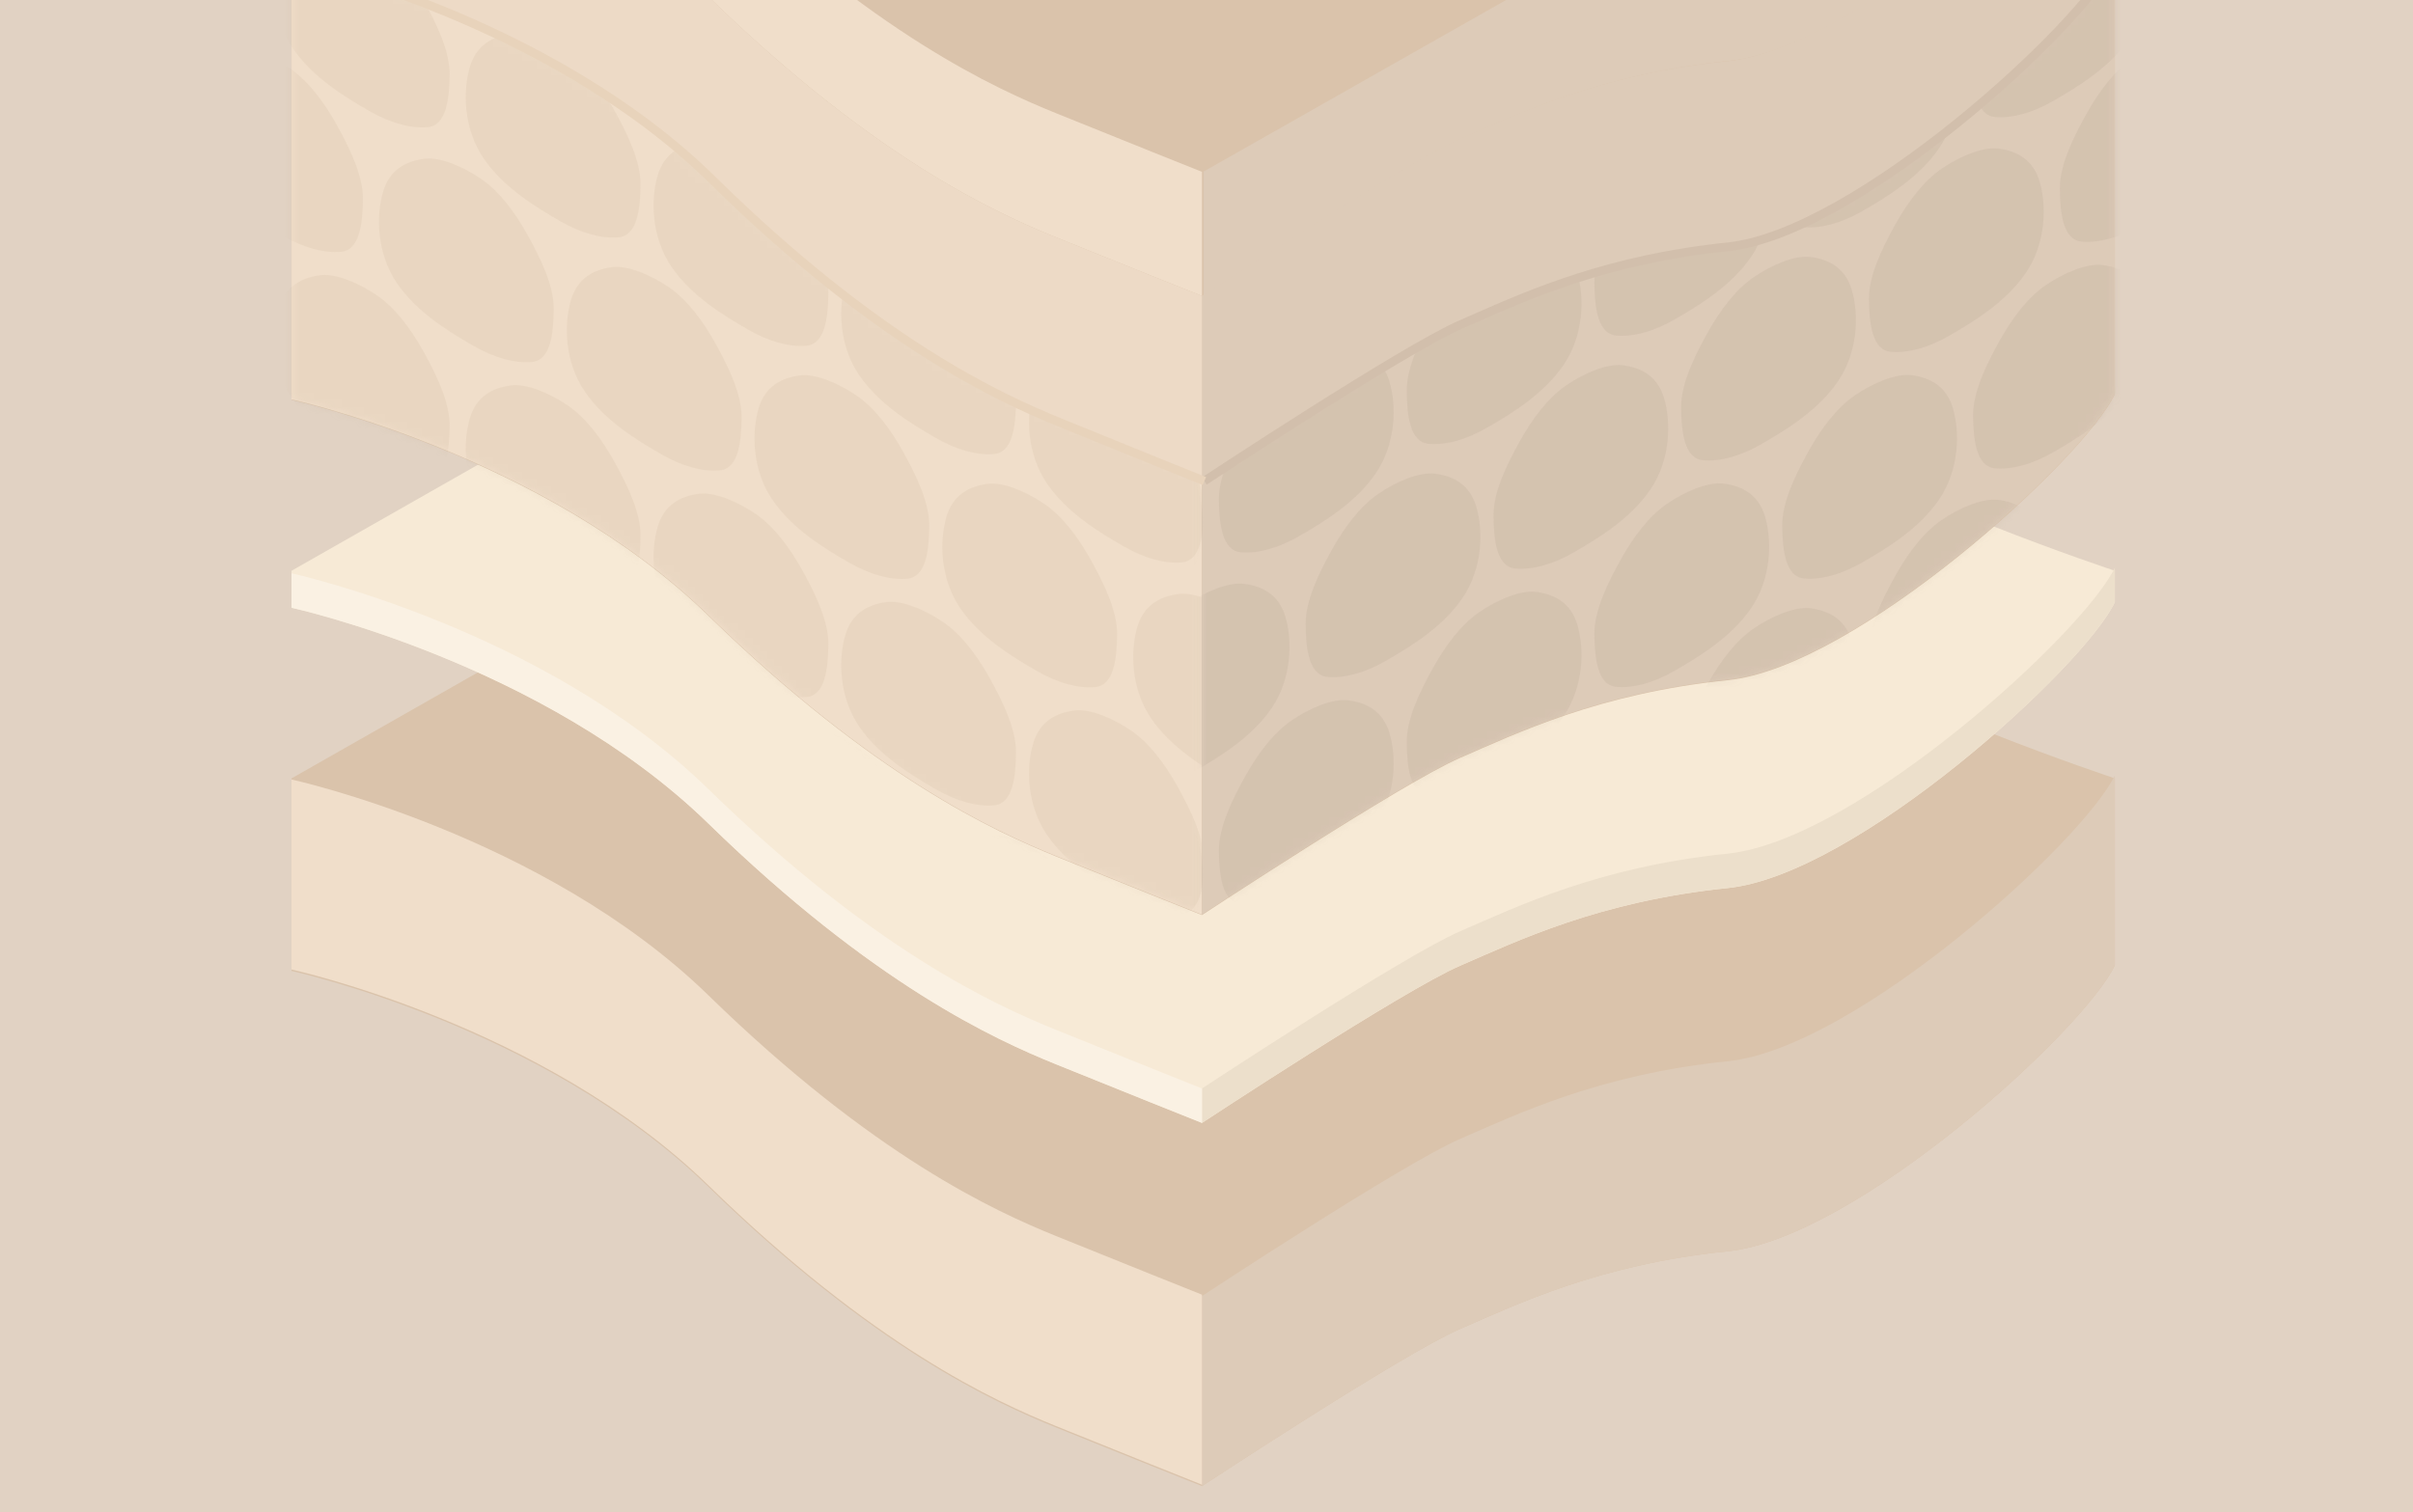 <svg width="335" height="210" viewBox="0 0 335 210" fill="none" xmlns="http://www.w3.org/2000/svg">
<rect x="0" y="0" width="335" height="210" fill="#333333" stroke="none"/>
<g clip-path="url(#clip0_1465_122620)">
<rect width="335" height="210" fill="#E1D2C3"/>
<path d="M163.444 38.131L40.473 108.097V134.84C40.473 134.84 75.439 142.468 98.365 164.825C121.29 187.183 138.153 194.81 146.584 198.231C155.016 201.651 166.874 206.386 166.874 206.386C166.874 206.386 194.804 187.973 202.707 184.555C210.61 181.135 221.944 175.611 239.86 173.77C257.777 171.929 289.396 142.995 293.61 134.051V108.093C293.61 108.093 262.947 97.964 248.025 88.104C234.175 78.952 207.655 42.219 163.447 38.127L163.444 38.131Z" fill="#DAC3AB"/>
<path d="M293.606 107.662C289.388 116.607 257.773 145.54 239.856 147.381C221.939 149.223 210.61 154.747 202.703 158.167C194.797 161.588 166.87 179.997 166.87 179.997V206.389C166.87 206.389 194.8 187.976 202.703 184.559C210.606 181.138 221.939 175.614 239.856 173.773C257.773 171.932 289.392 142.998 293.606 134.054V107.662Z" fill="#DDCBB8"/>
<path d="M40.473 108.252C40.473 108.252 75.439 115.879 98.365 138.237C121.29 160.594 138.153 168.222 146.584 171.642C155.016 175.063 166.874 179.797 166.874 179.797V206.189C166.874 206.189 155.016 201.455 146.584 198.034C138.153 194.613 121.29 186.987 98.365 164.629C75.439 142.267 40.473 134.64 40.473 134.64V108.248V108.252Z" fill="#F0DECA"/>
<path d="M163.444 9.299L40.473 79.265V84.401C40.473 84.401 75.439 92.028 98.365 114.386C121.29 136.743 138.153 144.37 146.584 147.791C155.016 151.212 166.874 155.946 166.874 155.946C166.874 155.946 194.804 137.533 202.707 134.116C210.61 130.699 221.944 125.171 239.86 123.33C257.777 121.489 289.396 92.556 293.61 83.611V79.265C293.61 79.265 262.947 69.136 248.025 59.276C234.175 50.123 207.655 13.39 163.447 9.299H163.444Z" fill="#F7EAD6"/>
<path d="M293.606 78.828C289.388 87.773 257.773 116.706 239.856 118.547C221.939 120.389 210.61 125.913 202.703 129.333C194.8 132.754 166.87 151.163 166.87 151.163V155.944C166.87 155.944 194.8 137.531 202.703 134.114C210.606 130.697 221.939 125.17 239.856 123.328C257.773 121.487 289.392 92.554 293.606 83.609V78.828Z" fill="#ECDFCB"/>
<path d="M40.473 79.619C40.473 79.619 75.439 87.246 98.365 109.604C121.29 131.962 138.153 139.589 146.584 143.01C155.016 146.43 166.874 151.164 166.874 151.164V155.946C166.874 155.946 155.016 151.211 146.584 147.791C138.153 144.37 121.29 136.743 98.365 114.385C75.439 92.031 40.473 84.4 40.473 84.4V79.619Z" fill="#FAF1E3"/>
<path d="M163.444 -75.769L40.473 -5.804V55.534C40.473 55.534 75.439 63.161 98.365 85.519C121.29 107.876 138.153 115.504 146.584 118.924C155.016 122.345 166.874 127.079 166.874 127.079C166.874 127.079 194.804 108.666 202.707 105.249C210.61 101.828 221.944 96.304 239.86 94.463C257.777 92.622 289.396 63.688 293.61 54.744V-5.804C293.61 -5.804 262.947 -15.933 248.025 -25.792C234.175 -34.945 207.655 -71.678 163.447 -75.769H163.444Z" fill="#DAC3AB"/>
<path d="M40.474 -5.514C40.474 -5.514 75.44 2.114 98.365 24.471C121.291 46.829 138.154 54.456 146.585 57.877C155.017 61.297 166.875 66.031 166.875 66.031V127.017C166.875 127.017 155.017 122.283 146.585 118.862C138.154 115.441 121.291 107.814 98.365 85.457C75.44 63.099 40.474 55.468 40.474 55.468V-5.518V-5.514Z" fill="#F0DECA"/>
<g opacity="0.3">
<mask id="mask0_1465_122620" style="mask-type:alpha" maskUnits="userSpaceOnUse" x="40" y="-6" width="127" height="134">
<g opacity="0.3">
<path d="M40.477 -5.52C40.477 -5.52 75.443 2.108 98.368 24.465C121.293 46.823 138.157 54.45 146.588 57.871C155.02 61.291 166.878 66.026 166.878 66.026V127.011C166.878 127.011 155.02 122.277 146.588 118.856C138.157 115.436 121.293 107.808 98.368 85.451C75.443 63.093 40.477 55.462 40.477 55.462V-5.523V-5.52Z" fill="#FEF7DC"/>
</g>
</mask>
<g mask="url(#mask0_1465_122620)">
<path fill-rule="evenodd" clip-rule="evenodd" d="M40.312 9.55C42.836 11.282 44.989 14.171 46.733 17.301C48.641 20.725 50.405 24.44 50.382 27.627C50.357 31.051 49.934 34.731 47.358 34.972C44.943 35.197 42.072 34.365 39.279 32.76C35.801 30.76 31.357 28.056 28.603 24.015C25.785 19.88 25.691 14.626 26.701 11.271C27.587 8.326 29.763 7.077 32.431 6.74C34.587 6.467 37.798 7.825 40.312 9.55Z" fill="#A58868"/>
<path fill-rule="evenodd" clip-rule="evenodd" d="M40.312 58.34C42.836 60.071 44.989 62.96 46.733 66.09C48.641 69.514 50.405 73.229 50.382 76.416C50.357 79.841 49.934 83.52 47.358 83.761C44.943 83.987 42.072 83.154 39.279 81.549C35.801 79.549 31.357 76.845 28.603 72.804C25.785 68.669 25.691 63.416 26.701 60.061C27.587 57.115 29.763 55.866 32.431 55.529C34.587 55.257 37.798 56.615 40.312 58.34Z" fill="#A58868"/>
<path fill-rule="evenodd" clip-rule="evenodd" d="M92.89 -7.901C95.414 -6.169 97.568 -3.28 99.311 -0.151C101.218 3.274 102.983 6.989 102.96 10.176C102.935 13.6 102.513 17.279 99.936 17.52C97.522 17.746 94.65 16.914 91.857 15.308C88.379 13.309 83.935 10.605 81.181 6.564C78.364 2.429 78.269 -2.825 79.279 -6.18C80.165 -9.126 82.341 -10.374 85.009 -10.711C87.165 -10.984 90.377 -9.626 92.89 -7.901Z" fill="#A58868"/>
<path fill-rule="evenodd" clip-rule="evenodd" d="M92.89 39.906C95.414 41.637 97.568 44.527 99.311 47.656C101.218 51.081 102.983 54.796 102.96 57.982C102.935 61.407 102.513 65.086 99.936 65.327C97.522 65.553 94.65 64.721 91.857 63.115C88.379 61.116 83.935 58.411 81.181 54.37C78.364 50.236 78.269 44.982 79.279 41.627C80.165 38.681 82.341 37.433 85.009 37.096C87.165 36.823 90.377 38.181 92.89 39.906Z" fill="#A58868"/>
<path fill-rule="evenodd" clip-rule="evenodd" d="M92.89 88.695C95.414 90.426 97.568 93.315 99.311 96.445C101.218 99.869 102.983 103.585 102.96 106.771C102.935 110.196 102.513 113.875 99.936 114.116C97.522 114.342 94.65 113.509 91.857 111.904C88.379 109.904 83.935 107.2 81.181 103.159C78.364 99.025 78.269 93.771 79.279 90.416C80.165 87.47 82.341 86.222 85.009 85.885C87.165 85.612 90.377 86.97 92.89 88.695Z" fill="#A58868"/>
<path fill-rule="evenodd" clip-rule="evenodd" d="M52.353 -7.762C54.877 -6.03 57.031 -3.141 58.774 -0.012C60.681 3.413 62.446 7.128 62.423 10.314C62.398 13.739 61.975 17.419 59.399 17.659C56.984 17.885 54.113 17.053 51.32 15.447C47.842 13.448 43.398 10.744 40.644 6.702C37.826 2.568 37.732 -2.686 38.742 -6.041C39.628 -8.986 41.804 -10.235 44.472 -10.572C46.628 -10.845 49.839 -9.487 52.353 -7.762Z" fill="#A58868"/>
<path fill-rule="evenodd" clip-rule="evenodd" d="M52.353 41.027C54.877 42.758 57.031 45.648 58.774 48.777C60.681 52.202 62.446 55.917 62.423 59.103C62.398 62.528 61.975 66.207 59.399 66.448C56.984 66.674 54.113 65.842 51.32 64.236C47.842 62.237 43.398 59.532 40.644 55.492C37.826 51.357 37.732 46.103 38.742 42.748C39.628 39.803 41.804 38.554 44.472 38.217C46.628 37.944 49.839 39.302 52.353 41.027Z" fill="#A58868"/>
<path fill-rule="evenodd" clip-rule="evenodd" d="M104.932 22.592C107.455 24.323 109.609 27.212 111.352 30.342C113.26 33.766 115.024 37.481 115.001 40.668C114.977 44.093 114.553 47.772 111.977 48.013C109.562 48.238 106.691 47.406 103.898 45.8C100.42 43.801 95.976 41.097 93.222 37.056C90.405 32.921 90.311 27.668 91.32 24.313C92.206 21.367 94.383 20.118 97.05 19.781C99.206 19.509 102.418 20.867 104.932 22.592Z" fill="#A58868"/>
<path fill-rule="evenodd" clip-rule="evenodd" d="M104.932 71.381C107.455 73.112 109.609 76.001 111.352 79.131C113.26 82.555 115.024 86.27 115.001 89.457C114.977 92.881 114.553 96.561 111.977 96.802C109.562 97.028 106.691 96.195 103.898 94.59C100.42 92.59 95.976 89.886 93.222 85.845C90.405 81.71 90.311 76.456 91.32 73.102C92.206 70.156 94.383 68.907 97.05 68.57C99.206 68.297 102.418 69.655 104.932 71.381Z" fill="#A58868"/>
<path fill-rule="evenodd" clip-rule="evenodd" d="M66.811 -22.957C69.335 -21.226 71.489 -18.337 73.232 -15.207C75.139 -11.783 76.904 -8.068 76.881 -4.881C76.856 -1.456 76.433 2.223 73.857 2.464C71.442 2.69 68.571 1.858 65.778 0.252C62.3 -1.748 57.856 -4.452 55.102 -8.493C52.284 -12.627 52.19 -17.881 53.2 -21.236C54.086 -24.182 56.262 -25.43 58.93 -25.768C61.086 -26.04 64.297 -24.682 66.811 -22.957Z" fill="#A58868"/>
<path fill-rule="evenodd" clip-rule="evenodd" d="M66.811 24.851C69.335 26.582 71.489 29.472 73.232 32.602C75.139 36.026 76.904 39.741 76.881 42.928C76.856 46.352 76.433 50.031 73.857 50.272C71.442 50.498 68.571 49.666 65.778 48.06C62.3 46.061 57.856 43.357 55.102 39.316C52.284 35.181 52.19 29.927 53.2 26.572C54.086 23.627 56.262 22.378 58.93 22.041C61.086 21.768 64.297 23.126 66.811 24.851Z" fill="#A58868"/>
<path fill-rule="evenodd" clip-rule="evenodd" d="M66.811 73.638C69.335 75.37 71.489 78.259 73.232 81.389C75.139 84.813 76.904 88.528 76.881 91.715C76.856 95.139 76.433 98.819 73.857 99.059C71.442 99.285 68.571 98.453 65.778 96.847C62.3 94.848 57.856 92.144 55.102 88.103C52.284 83.968 52.19 78.715 53.2 75.36C54.086 72.414 56.262 71.165 58.93 70.828C61.086 70.555 64.297 71.914 66.811 73.638Z" fill="#A58868"/>
<path fill-rule="evenodd" clip-rule="evenodd" d="M78.852 7.535C81.376 9.266 83.53 12.156 85.273 15.285C87.18 18.71 88.945 22.424 88.922 25.611C88.897 29.036 88.475 32.715 85.898 32.956C83.483 33.182 80.612 32.35 77.819 30.744C74.341 28.744 69.897 26.041 67.143 21.999C64.325 17.865 64.231 12.611 65.241 9.256C66.127 6.31 68.303 5.062 70.971 4.724C73.127 4.452 76.338 5.81 78.852 7.535Z" fill="#A58868"/>
<path fill-rule="evenodd" clip-rule="evenodd" d="M78.852 56.324C81.376 58.055 83.53 60.945 85.273 64.074C87.18 67.499 88.945 71.213 88.922 74.4C88.897 77.825 88.475 81.504 85.898 81.745C83.483 81.971 80.612 81.138 77.819 79.533C74.341 77.534 69.897 74.829 67.143 70.788C64.325 66.653 64.231 61.4 65.241 58.045C66.127 55.099 68.303 53.851 70.971 53.514C73.127 53.241 76.338 54.599 78.852 56.324Z" fill="#A58868"/>
<path fill-rule="evenodd" clip-rule="evenodd" d="M145.019 22.193C147.543 23.924 149.697 26.813 151.44 29.943C153.348 33.367 155.112 37.083 155.089 40.269C155.064 43.694 154.641 47.373 152.065 47.614C149.65 47.84 146.779 47.008 143.986 45.402C140.508 43.403 136.064 40.698 133.31 36.657C130.492 32.523 130.398 27.269 131.408 23.914C132.294 20.969 134.471 19.72 137.138 19.383C139.293 19.11 142.505 20.468 145.019 22.193Z" fill="#A58868"/>
<path fill-rule="evenodd" clip-rule="evenodd" d="M145.019 70C147.543 71.731 149.697 74.621 151.44 77.75C153.348 81.174 155.112 84.889 155.089 88.076C155.064 91.501 154.641 95.18 152.065 95.421C149.65 95.647 146.779 94.815 143.986 93.209C140.508 91.209 136.064 88.505 133.31 84.464C130.492 80.33 130.398 75.076 131.408 71.721C132.294 68.775 134.471 67.527 137.138 67.189C139.293 66.917 142.505 68.275 145.019 70Z" fill="#A58868"/>
<path fill-rule="evenodd" clip-rule="evenodd" d="M145.019 118.788C147.543 120.52 149.697 123.41 151.44 126.539C153.348 129.963 155.112 133.678 155.089 136.865C155.064 140.289 154.641 143.969 152.065 144.21C149.65 144.436 146.779 143.603 143.986 141.998C140.508 139.998 136.064 137.294 133.31 133.253C130.492 129.118 130.398 123.865 131.408 120.51C132.294 117.564 134.471 116.316 137.138 115.978C139.293 115.706 142.505 117.064 145.019 118.788Z" fill="#A58868"/>
<path fill-rule="evenodd" clip-rule="evenodd" d="M157.062 52.685C159.585 54.416 161.739 57.306 163.482 60.436C165.39 63.859 167.154 67.575 167.131 70.762C167.107 74.186 166.683 77.865 164.107 78.106C161.692 78.332 158.821 77.5 156.028 75.894C152.55 73.895 148.106 71.191 145.352 67.15C142.534 63.015 142.44 57.761 143.45 54.406C144.336 51.461 146.512 50.212 149.18 49.875C151.336 49.602 154.547 50.96 157.062 52.685Z" fill="#A58868"/>
<path fill-rule="evenodd" clip-rule="evenodd" d="M157.062 101.474C159.585 103.206 161.739 106.095 163.482 109.225C165.39 112.649 167.154 116.364 167.131 119.551C167.107 122.975 166.683 126.655 164.107 126.895C161.692 127.121 158.821 126.289 156.028 124.683C152.55 122.684 148.106 119.98 145.352 115.939C142.534 111.804 142.44 106.551 143.45 103.196C144.336 100.25 146.512 99.001 149.18 98.664C151.336 98.391 154.547 99.749 157.062 101.474Z" fill="#A58868"/>
<path fill-rule="evenodd" clip-rule="evenodd" d="M118.94 7.138C121.464 8.87 123.618 11.759 125.361 14.888C127.268 18.313 129.033 22.027 129.01 25.215C128.985 28.639 128.562 32.319 125.986 32.559C123.571 32.785 120.7 31.953 117.907 30.347C114.429 28.348 109.985 25.644 107.231 21.603C104.413 17.468 104.319 12.214 105.329 8.859C106.215 5.913 108.391 4.665 111.059 4.328C113.215 4.055 116.426 5.413 118.94 7.138Z" fill="#A58868"/>
<path fill-rule="evenodd" clip-rule="evenodd" d="M118.94 54.945C121.464 56.676 123.618 59.566 125.361 62.695C127.268 66.12 129.033 69.835 129.01 73.021C128.985 76.446 128.562 80.125 125.986 80.366C123.571 80.592 120.7 79.76 117.907 78.154C114.429 76.155 109.985 73.45 107.231 69.409C104.413 65.275 104.319 60.021 105.329 56.666C106.215 53.721 108.391 52.472 111.059 52.135C113.215 51.862 116.426 53.22 118.94 54.945Z" fill="#A58868"/>
<path fill-rule="evenodd" clip-rule="evenodd" d="M118.94 103.734C121.464 105.465 123.618 108.354 125.361 111.484C127.268 114.908 129.033 118.624 129.01 121.81C128.985 125.235 128.562 128.914 125.986 129.155C123.571 129.381 120.7 128.549 117.907 126.943C114.429 124.943 109.985 122.239 107.231 118.199C104.413 114.064 104.319 108.81 105.329 105.455C106.215 102.509 108.391 101.26 111.059 100.924C113.215 100.651 116.426 102.009 118.94 103.734Z" fill="#A58868"/>
<path fill-rule="evenodd" clip-rule="evenodd" d="M171.518 37.49C174.042 39.221 176.196 42.11 177.939 45.24C179.847 48.664 181.611 52.38 181.588 55.566C181.563 58.991 181.14 62.67 178.564 62.911C176.149 63.136 173.278 62.304 170.485 60.699C167.007 58.699 162.563 55.995 159.809 51.954C156.992 47.819 156.897 42.566 157.907 39.211C158.793 36.266 160.97 35.017 163.637 34.679C165.792 34.407 169.004 35.765 171.518 37.49Z" fill="#A58868"/>
<path fill-rule="evenodd" clip-rule="evenodd" d="M171.518 85.299C174.042 87.03 176.196 89.919 177.939 93.049C179.847 96.473 181.611 100.188 181.588 103.375C181.563 106.799 181.14 110.479 178.564 110.72C176.149 110.945 173.278 110.113 170.485 108.508C167.007 106.508 162.563 103.804 159.809 99.763C156.992 95.629 156.897 90.375 157.907 87.02C158.793 84.074 160.97 82.825 163.637 82.488C165.792 82.216 169.004 83.574 171.518 85.299Z" fill="#A58868"/>
<path fill-rule="evenodd" clip-rule="evenodd" d="M130.983 37.63C133.507 39.362 135.66 42.251 137.404 45.38C139.311 48.805 141.076 52.52 141.053 55.707C141.028 59.131 140.605 62.811 138.029 63.052C135.614 63.277 132.743 62.445 129.95 60.839C126.472 58.84 122.028 56.136 119.274 52.095C116.456 47.96 116.362 42.706 117.372 39.351C118.258 36.406 120.434 35.157 123.102 34.82C125.257 34.547 128.469 35.905 130.983 37.63Z" fill="#A58868"/>
<path fill-rule="evenodd" clip-rule="evenodd" d="M130.983 86.418C133.507 88.149 135.66 91.038 137.404 94.168C139.311 97.592 141.076 101.307 141.053 104.494C141.028 107.918 140.605 111.598 138.029 111.839C135.614 112.065 132.743 111.233 129.95 109.627C126.472 107.627 122.028 104.923 119.274 100.882C116.456 96.748 116.362 91.494 117.372 88.139C118.258 85.193 120.434 83.945 123.102 83.607C125.257 83.335 128.469 84.693 130.983 86.418Z" fill="#A58868"/>
</g>
</g>
<path d="M293.607 -6.318C289.389 2.626 257.774 31.559 239.857 33.401C221.94 35.242 210.611 40.766 202.704 44.187C194.798 47.607 166.871 66.016 166.871 66.016V127.002C166.871 127.002 194.801 108.589 202.704 105.172C210.607 101.752 221.94 96.228 239.857 94.386C257.774 92.545 289.393 63.612 293.607 54.667V-6.318Z" fill="#DDCBB8"/>
<g opacity="0.3">
<mask id="mask1_1465_122620" style="mask-type:alpha" maskUnits="userSpaceOnUse" x="166" y="-7" width="128" height="134">
<g opacity="0.3">
<path d="M293.605 -6.32C289.387 2.624 257.772 31.557 239.855 33.398C221.938 35.24 210.609 40.764 202.702 44.185C194.796 47.605 166.869 66.014 166.869 66.014V127C166.869 127 194.799 108.587 202.702 105.17C210.605 101.75 221.938 96.226 239.855 94.385C257.772 92.543 289.391 63.61 293.605 54.665V-6.32Z" fill="#DDCBB8"/>
</g>
</mask>
<g mask="url(#mask1_1465_122620)">
<path fill-rule="evenodd" clip-rule="evenodd" d="M296.038 8.138C293.514 9.87 291.361 12.759 289.617 15.889C287.71 19.313 285.945 23.028 285.968 26.215C285.993 29.639 286.416 33.319 288.992 33.559C291.407 33.785 294.278 32.953 297.071 31.348C300.549 29.348 304.993 26.644 307.747 22.603C310.565 18.468 310.659 13.214 309.65 9.859C308.763 6.914 306.587 5.665 303.919 5.328C301.764 5.055 298.552 6.413 296.038 8.138Z" fill="#7F6E5C"/>
<path fill-rule="evenodd" clip-rule="evenodd" d="M296.038 56.928C293.514 58.659 291.361 61.548 289.617 64.678C287.71 68.102 285.945 71.817 285.968 75.004C285.993 78.429 286.416 82.108 288.992 82.349C291.407 82.574 294.278 81.742 297.071 80.136C300.549 78.137 304.993 75.433 307.747 71.392C310.565 67.257 310.659 62.004 309.65 58.649C308.763 55.703 306.587 54.454 303.919 54.117C301.764 53.844 298.552 55.203 296.038 56.928Z" fill="#7F6E5C"/>
<path fill-rule="evenodd" clip-rule="evenodd" d="M243.461 -9.313C240.938 -7.582 238.784 -4.692 237.041 -1.563C235.133 1.861 233.369 5.577 233.392 8.764C233.416 12.188 233.84 15.867 236.416 16.108C238.83 16.334 241.702 15.502 244.495 13.896C247.973 11.896 252.417 9.193 255.171 5.152C257.989 1.017 258.083 -4.237 257.073 -7.592C256.187 -10.538 254.011 -11.786 251.343 -12.123C249.187 -12.396 245.976 -11.038 243.461 -9.313Z" fill="#7F6E5C"/>
<path fill-rule="evenodd" clip-rule="evenodd" d="M243.461 38.494C240.938 40.225 238.784 43.115 237.041 46.244C235.133 49.669 233.369 53.383 233.392 56.57C233.416 59.995 233.84 63.674 236.416 63.915C238.83 64.141 241.702 63.309 244.495 61.703C247.973 59.703 252.417 56.999 255.171 52.958C257.989 48.824 258.083 43.57 257.073 40.215C256.187 37.269 254.011 36.021 251.343 35.683C249.187 35.411 245.976 36.769 243.461 38.494Z" fill="#7F6E5C"/>
<path fill-rule="evenodd" clip-rule="evenodd" d="M243.461 87.283C240.938 89.014 238.784 91.903 237.041 95.033C235.133 98.457 233.369 102.173 233.392 105.359C233.416 108.784 233.84 112.463 236.416 112.704C238.83 112.929 241.702 112.097 244.495 110.492C247.973 108.492 252.417 105.788 255.171 101.747C257.989 97.612 258.083 92.359 257.073 89.004C256.187 86.058 254.011 84.81 251.343 84.472C249.187 84.2 245.976 85.558 243.461 87.283Z" fill="#7F6E5C"/>
<path fill-rule="evenodd" clip-rule="evenodd" d="M283.997 -9.174C281.473 -7.442 279.319 -4.553 277.576 -1.424C275.669 2.001 273.904 5.715 273.927 8.902C273.952 12.327 274.375 16.006 276.951 16.247C279.366 16.473 282.237 15.641 285.03 14.035C288.508 12.036 292.952 9.332 295.706 5.29C298.524 1.156 298.618 -4.098 297.608 -7.453C296.722 -10.399 294.546 -11.647 291.878 -11.985C289.722 -12.257 286.511 -10.899 283.997 -9.174Z" fill="#7F6E5C"/>
<path fill-rule="evenodd" clip-rule="evenodd" d="M283.997 39.615C281.473 41.346 279.319 44.236 277.576 47.365C275.669 50.79 273.904 54.505 273.927 57.691C273.952 61.116 274.375 64.795 276.951 65.036C279.366 65.262 282.237 64.43 285.03 62.824C288.508 60.825 292.952 58.12 295.706 54.079C298.524 49.945 298.618 44.691 297.608 41.336C296.722 38.391 294.546 37.142 291.878 36.804C289.722 36.532 286.511 37.89 283.997 39.615Z" fill="#7F6E5C"/>
<path fill-rule="evenodd" clip-rule="evenodd" d="M231.42 21.18C228.897 22.911 226.743 25.8 225 28.93C223.092 32.354 221.328 36.069 221.351 39.256C221.375 42.68 221.798 46.36 224.375 46.601C226.789 46.826 229.661 45.994 232.454 44.388C235.931 42.389 240.375 39.685 243.13 35.644C245.947 31.509 246.041 26.256 245.032 22.901C244.145 19.955 241.969 18.706 239.302 18.369C237.146 18.097 233.934 19.454 231.42 21.18Z" fill="#7F6E5C"/>
<path fill-rule="evenodd" clip-rule="evenodd" d="M231.42 69.969C228.897 71.7 226.743 74.589 225 77.719C223.092 81.143 221.328 84.858 221.351 88.045C221.375 91.469 221.798 95.149 224.375 95.39C226.789 95.615 229.661 94.783 232.454 93.177C235.931 91.178 240.375 88.474 243.13 84.433C245.947 80.298 246.041 75.044 245.032 71.69C244.145 68.744 241.969 67.495 239.302 67.158C237.146 66.885 233.934 68.243 231.42 69.969Z" fill="#7F6E5C"/>
<path fill-rule="evenodd" clip-rule="evenodd" d="M269.539 -24.369C267.015 -22.638 264.862 -19.749 263.118 -16.619C261.211 -13.195 259.446 -9.48 259.469 -6.293C259.494 -2.868 259.917 0.811 262.493 1.052C264.908 1.278 267.779 0.446 270.572 -1.16C274.05 -3.16 278.494 -5.864 281.248 -9.905C284.066 -14.04 284.16 -19.293 283.15 -22.648C282.264 -25.594 280.088 -26.843 277.42 -27.18C275.265 -27.453 272.053 -26.094 269.539 -24.369Z" fill="#7F6E5C"/>
<path fill-rule="evenodd" clip-rule="evenodd" d="M269.539 23.439C267.015 25.17 264.862 28.059 263.118 31.189C261.211 34.613 259.446 38.329 259.469 41.516C259.494 44.94 259.917 48.619 262.493 48.86C264.908 49.086 267.779 48.254 270.572 46.648C274.05 44.649 278.494 41.944 281.248 37.904C284.066 33.769 284.16 28.515 283.15 25.16C282.264 22.215 280.088 20.966 277.42 20.629C275.265 20.356 272.053 21.714 269.539 23.439Z" fill="#7F6E5C"/>
<path fill-rule="evenodd" clip-rule="evenodd" d="M269.539 72.226C267.015 73.958 264.862 76.847 263.118 79.977C261.211 83.401 259.446 87.116 259.469 90.303C259.494 93.727 259.917 97.407 262.493 97.647C264.908 97.873 267.779 97.041 270.572 95.435C274.05 93.436 278.494 90.732 281.248 86.691C284.066 82.556 284.16 77.302 283.15 73.948C282.264 71.002 280.088 69.753 277.42 69.416C275.264 69.143 272.053 70.501 269.539 72.226Z" fill="#7F6E5C"/>
<path fill-rule="evenodd" clip-rule="evenodd" d="M257.497 6.123C254.973 7.854 252.819 10.743 251.076 13.873C249.169 17.297 247.404 21.012 247.427 24.199C247.452 27.624 247.875 31.303 250.451 31.544C252.866 31.77 255.737 30.938 258.53 29.332C262.008 27.332 266.452 24.628 269.206 20.587C272.024 16.453 272.118 11.199 271.108 7.844C270.222 4.898 268.046 3.65 265.378 3.312C263.222 3.04 260.011 4.398 257.497 6.123Z" fill="#7F6E5C"/>
<path fill-rule="evenodd" clip-rule="evenodd" d="M257.497 54.911C254.973 56.643 252.819 59.533 251.076 62.662C249.169 66.087 247.404 69.801 247.427 72.988C247.452 76.412 247.875 80.092 250.451 80.333C252.866 80.559 255.737 79.726 258.53 78.121C262.008 76.121 266.452 73.417 269.206 69.376C272.024 65.241 272.118 59.988 271.108 56.633C270.222 53.687 268.046 52.439 265.378 52.101C263.222 51.829 260.011 53.187 257.497 54.911Z" fill="#7F6E5C"/>
<path fill-rule="evenodd" clip-rule="evenodd" d="M191.331 20.781C188.807 22.512 186.653 25.401 184.91 28.531C183.003 31.955 181.238 35.671 181.261 38.857C181.286 42.282 181.709 45.961 184.285 46.202C186.7 46.427 189.571 45.595 192.364 43.99C195.842 41.991 200.286 39.286 203.04 35.245C205.857 31.11 205.951 25.857 204.942 22.502C204.056 19.556 201.88 18.308 199.212 17.971C197.056 17.698 193.845 19.056 191.331 20.781Z" fill="#7F6E5C"/>
<path fill-rule="evenodd" clip-rule="evenodd" d="M191.331 68.588C188.807 70.319 186.653 73.208 184.91 76.338C183.003 79.762 181.238 83.477 181.261 86.664C181.286 90.089 181.709 93.768 184.285 94.009C186.7 94.234 189.571 93.403 192.364 91.797C195.842 89.797 200.286 87.093 203.04 83.052C205.857 78.918 205.951 73.664 204.942 70.309C204.056 67.363 201.88 66.115 199.212 65.777C197.056 65.504 193.845 66.863 191.331 68.588Z" fill="#7F6E5C"/>
<path fill-rule="evenodd" clip-rule="evenodd" d="M191.331 117.376C188.807 119.108 186.653 121.997 184.91 125.127C183.003 128.551 181.238 132.266 181.261 135.453C181.286 138.877 181.709 142.557 184.285 142.798C186.7 143.024 189.571 142.191 192.364 140.586C195.842 138.586 200.286 135.882 203.04 131.841C205.857 127.706 205.951 122.452 204.942 119.098C204.056 116.152 201.88 114.904 199.212 114.566C197.056 114.294 193.845 115.651 191.331 117.376Z" fill="#7F6E5C"/>
<path fill-rule="evenodd" clip-rule="evenodd" d="M179.29 51.273C176.766 53.004 174.613 55.894 172.869 59.023C170.962 62.447 169.197 66.163 169.22 69.35C169.245 72.774 169.668 76.453 172.244 76.694C174.659 76.92 177.53 76.088 180.323 74.482C183.801 72.483 188.245 69.778 190.999 65.737C193.817 61.603 193.911 56.349 192.901 52.994C192.015 50.049 189.839 48.8 187.171 48.463C185.016 48.19 181.804 49.548 179.29 51.273Z" fill="#7F6E5C"/>
<path fill-rule="evenodd" clip-rule="evenodd" d="M179.29 100.062C176.766 101.793 174.613 104.683 172.869 107.813C170.962 111.237 169.197 114.952 169.22 118.139C169.245 121.563 169.668 125.243 172.244 125.483C174.659 125.709 177.53 124.877 180.323 123.271C183.801 121.272 188.245 118.568 190.999 114.527C193.817 110.392 193.911 105.138 192.901 101.784C192.015 98.838 189.839 97.589 187.171 97.252C185.016 96.979 181.804 98.337 179.29 100.062Z" fill="#7F6E5C"/>
<path fill-rule="evenodd" clip-rule="evenodd" d="M217.409 5.726C214.885 7.458 212.732 10.347 210.988 13.476C209.081 16.901 207.316 20.615 207.339 23.803C207.364 27.227 207.787 30.906 210.363 31.147C212.778 31.373 215.649 30.541 218.442 28.935C221.92 26.935 226.364 24.232 229.118 20.191C231.936 16.056 232.03 10.802 231.021 7.447C230.134 4.501 227.958 3.253 225.291 2.916C223.134 2.643 219.923 4.001 217.409 5.726Z" fill="#7F6E5C"/>
<path fill-rule="evenodd" clip-rule="evenodd" d="M217.409 53.533C214.885 55.264 212.732 58.154 210.988 61.283C209.081 64.708 207.316 68.422 207.339 71.609C207.364 75.034 207.787 78.713 210.363 78.954C212.778 79.18 215.649 78.348 218.442 76.742C221.92 74.743 226.364 72.038 229.118 67.997C231.936 63.863 232.03 58.609 231.021 55.254C230.134 52.309 227.958 51.06 225.291 50.722C223.134 50.45 219.923 51.808 217.409 53.533Z" fill="#7F6E5C"/>
<path fill-rule="evenodd" clip-rule="evenodd" d="M217.409 102.322C214.885 104.053 212.732 106.942 210.988 110.072C209.081 113.496 207.316 117.212 207.339 120.398C207.364 123.823 207.787 127.502 210.363 127.743C212.778 127.968 215.649 127.136 218.442 125.531C221.92 123.531 226.364 120.827 229.118 116.786C231.936 112.651 232.03 107.398 231.021 104.043C230.134 101.097 227.958 99.848 225.291 99.511C223.134 99.239 219.923 100.597 217.409 102.322Z" fill="#7F6E5C"/>
<path fill-rule="evenodd" clip-rule="evenodd" d="M164.831 36.078C162.307 37.809 160.153 40.698 158.41 43.828C156.503 47.252 154.738 50.968 154.761 54.154C154.786 57.578 155.209 61.258 157.785 61.499C160.2 61.724 163.071 60.892 165.864 59.286C169.342 57.287 173.786 54.583 176.54 50.542C179.357 46.407 179.451 41.154 178.442 37.799C177.556 34.853 175.38 33.605 172.712 33.267C170.556 32.995 167.345 34.353 164.831 36.078Z" fill="#7F6E5C"/>
<path fill-rule="evenodd" clip-rule="evenodd" d="M164.831 83.887C162.307 85.618 160.153 88.507 158.41 91.637C156.503 95.061 154.738 98.776 154.761 101.963C154.786 105.387 155.209 109.067 157.785 109.308C160.2 109.533 163.071 108.701 165.864 107.095C169.342 105.096 173.786 102.392 176.54 98.351C179.357 94.216 179.451 88.963 178.442 85.608C177.556 82.662 175.38 81.413 172.712 81.076C170.556 80.803 167.345 82.162 164.831 83.887Z" fill="#7F6E5C"/>
<path fill-rule="evenodd" clip-rule="evenodd" d="M205.368 36.218C202.844 37.95 200.69 40.839 198.947 43.968C197.04 47.393 195.275 51.108 195.298 54.295C195.323 57.719 195.746 61.399 198.322 61.64C200.737 61.865 203.608 61.033 206.401 59.427C209.879 57.428 214.323 54.724 217.077 50.683C219.894 46.548 219.988 41.294 218.979 37.939C218.093 34.994 215.917 33.745 213.249 33.408C211.093 33.135 207.882 34.493 205.368 36.218Z" fill="#7F6E5C"/>
<path fill-rule="evenodd" clip-rule="evenodd" d="M205.368 85.006C202.844 86.737 200.69 89.626 198.947 92.756C197.04 96.18 195.275 99.895 195.298 103.082C195.323 106.506 195.746 110.186 198.322 110.427C200.737 110.653 203.608 109.821 206.401 108.215C209.879 106.215 214.323 103.511 217.077 99.47C219.894 95.335 219.988 90.082 218.979 86.727C218.093 83.781 215.917 82.532 213.249 82.195C211.093 81.922 207.882 83.281 205.368 85.006Z" fill="#7F6E5C"/>
<path fill-rule="evenodd" clip-rule="evenodd" d="M152.79 66.572C150.266 68.303 148.113 71.192 146.369 74.322C144.462 77.746 142.697 81.462 142.72 84.648C142.745 88.073 143.168 91.752 145.744 91.993C148.159 92.219 151.03 91.386 153.823 89.781C157.301 87.781 161.745 85.077 164.499 81.036C167.317 76.901 167.411 71.648 166.401 68.293C165.515 65.347 163.339 64.099 160.671 63.761C158.516 63.489 155.304 64.847 152.79 66.572Z" fill="#7F6E5C"/>
<path fill-rule="evenodd" clip-rule="evenodd" d="M152.79 115.361C150.266 117.092 148.113 119.982 146.369 123.111C144.462 126.536 142.697 130.251 142.72 133.437C142.745 136.862 143.168 140.542 145.744 140.782C148.159 141.008 151.03 140.176 153.823 138.57C157.301 136.571 161.745 133.866 164.499 129.825C167.317 125.691 167.411 120.437 166.401 117.082C165.515 114.137 163.339 112.888 160.671 112.551C158.516 112.278 155.304 113.636 152.79 115.361Z" fill="#7F6E5C"/>
</g>
</g>
<path d="M163.502 -101.297C185.508 -99.24 203.123 -89.074 216.975 -78.262C223.909 -72.85 229.898 -67.279 235.023 -62.484L235.513 -62.026C240.413 -57.44 244.524 -53.593 247.895 -51.365C255.378 -46.42 266.795 -41.416 276.326 -37.651C281.095 -35.767 285.397 -34.192 288.507 -33.087C290.062 -32.535 291.318 -32.101 292.187 -31.804C292.621 -31.656 292.958 -31.542 293.187 -31.466L293.311 -31.424C293.333 -31.416 293.354 -31.409 293.374 -31.403V-5.669C292.322 -3.469 289.592 -0.028 285.783 3.942C281.953 7.933 277.053 12.439 271.725 16.724C266.397 21.009 260.644 25.069 255.109 28.172C249.569 31.278 244.267 33.413 239.836 33.868C223.374 35.561 212.452 40.356 204.66 43.778C203.953 44.088 203.271 44.388 202.613 44.672C198.641 46.39 189.664 51.86 181.701 56.886C177.715 59.402 173.975 61.811 171.233 63.591C169.862 64.481 168.74 65.213 167.96 65.724C167.753 65.86 167.57 65.98 167.413 66.083C167.275 66.173 167.157 66.251 167.06 66.314L166.847 66.454L166.826 66.446L166.436 66.29C166.095 66.154 165.599 65.956 164.977 65.707C163.734 65.21 161.988 64.511 159.979 63.705C155.961 62.094 150.889 60.056 146.673 58.346C138.265 54.935 121.429 47.322 98.529 24.99C87.036 13.781 72.532 6.271 60.91 1.564C55.098 -0.791 50.003 -2.446 46.361 -3.511C44.54 -4.045 43.081 -4.431 42.078 -4.684C41.576 -4.81 41.188 -4.903 40.925 -4.965C40.84 -4.985 40.767 -5.002 40.709 -5.015V-31.432L163.502 -101.297Z" fill="#DAC3AB"/>
<path d="M293.606 -32.203C289.388 -23.259 257.773 5.675 239.856 7.516C221.939 9.357 210.61 14.881 202.703 18.302C194.797 21.722 166.87 40.132 166.87 40.132V66.524C166.87 66.524 194.8 48.111 202.703 44.694C210.606 41.273 221.939 35.749 239.856 33.908C257.773 32.067 289.392 3.133 293.606 -5.811V-32.203Z" fill="#DDCBB8"/>
<path d="M40.473 -31.219C40.473 -31.219 75.439 -23.591 98.365 -1.234C121.29 21.124 138.153 28.751 146.584 32.172C155.016 35.592 166.874 40.327 166.874 40.327V66.718C166.874 66.718 155.016 61.984 146.584 58.564C138.153 55.143 121.29 47.516 98.365 25.158C75.439 2.8 40.473 -4.827 40.473 -4.827V-31.219Z" fill="#EDDAC6"/>
<path d="M293.2 -5.197C292.152 -3.001 289.434 0.433 285.641 4.397C281.827 8.381 276.948 12.879 271.642 17.157C266.336 21.434 260.607 25.488 255.095 28.586C249.578 31.686 244.298 33.818 239.885 34.272C223.491 35.962 212.615 40.749 204.856 44.164C204.152 44.475 203.473 44.774 202.818 45.058C198.862 46.773 189.923 52.233 181.992 57.25C178.023 59.762 174.299 62.167 171.568 63.944C170.202 64.833 169.085 65.564 168.309 66.074C168.102 66.209 167.92 66.329 167.763 66.432C167.626 66.522 167.508 66.6 167.412 66.663L167.2 66.803" stroke="#D2BFAC" stroke-width="1.2"/>
<path d="M167.2 66.803L167.179 66.794L166.789 66.637C166.449 66.5 165.953 66.3 165.333 66.05C164.09 65.549 162.347 64.845 160.339 64.033C156.326 62.41 151.259 60.356 147.048 58.634C138.649 55.197 121.832 47.529 98.957 25.03C87.477 13.738 72.988 6.172 61.38 1.43C55.574 -0.942 50.484 -2.609 46.846 -3.683C45.027 -4.22 43.57 -4.609 42.567 -4.864C42.066 -4.991 41.678 -5.085 41.416 -5.147C41.331 -5.167 41.259 -5.184 41.2 -5.197" stroke="#E8D3BB" stroke-width="1.2"/>
<path d="M163.443 -118L40.472 -48.034V-30.447C40.472 -30.447 75.438 -22.819 98.364 -0.462C121.289 21.896 138.152 29.523 146.583 32.944C155.015 36.364 166.873 41.099 166.873 41.099C166.873 41.099 194.803 22.686 202.706 19.269C210.609 15.852 221.943 10.324 239.859 8.483C257.776 6.642 289.395 -22.292 293.609 -31.236V-48.034C293.609 -48.034 262.946 -58.163 248.024 -68.023C234.174 -77.175 207.65 -113.908 163.443 -118Z" fill="#DAC3AB"/>
<path d="M293.839 -48.076L167.104 23.821V41.057C167.104 41.057 195.034 22.643 202.937 19.227C210.84 15.81 222.173 10.282 240.09 8.441C258.006 6.6 289.625 -22.334 293.839 -31.279V-48.076Z" fill="#DDCBB8"/>
<path d="M40.472 -47.68C40.472 -47.68 75.438 -40.053 98.364 -17.695C121.289 4.663 138.152 12.29 146.583 15.71C155.015 19.131 166.873 23.866 166.873 23.866V41.101C166.873 41.101 155.015 36.367 146.583 32.946C138.152 29.526 121.289 21.899 98.364 -0.459C75.438 -22.817 40.472 -30.448 40.472 -30.448V-48.035" fill="#F0DECA"/>
</g>
<defs>
<clipPath id="clip0_1465_122620">
<rect width="335" height="210" fill="white"/>
</clipPath>
</defs>
</svg>
